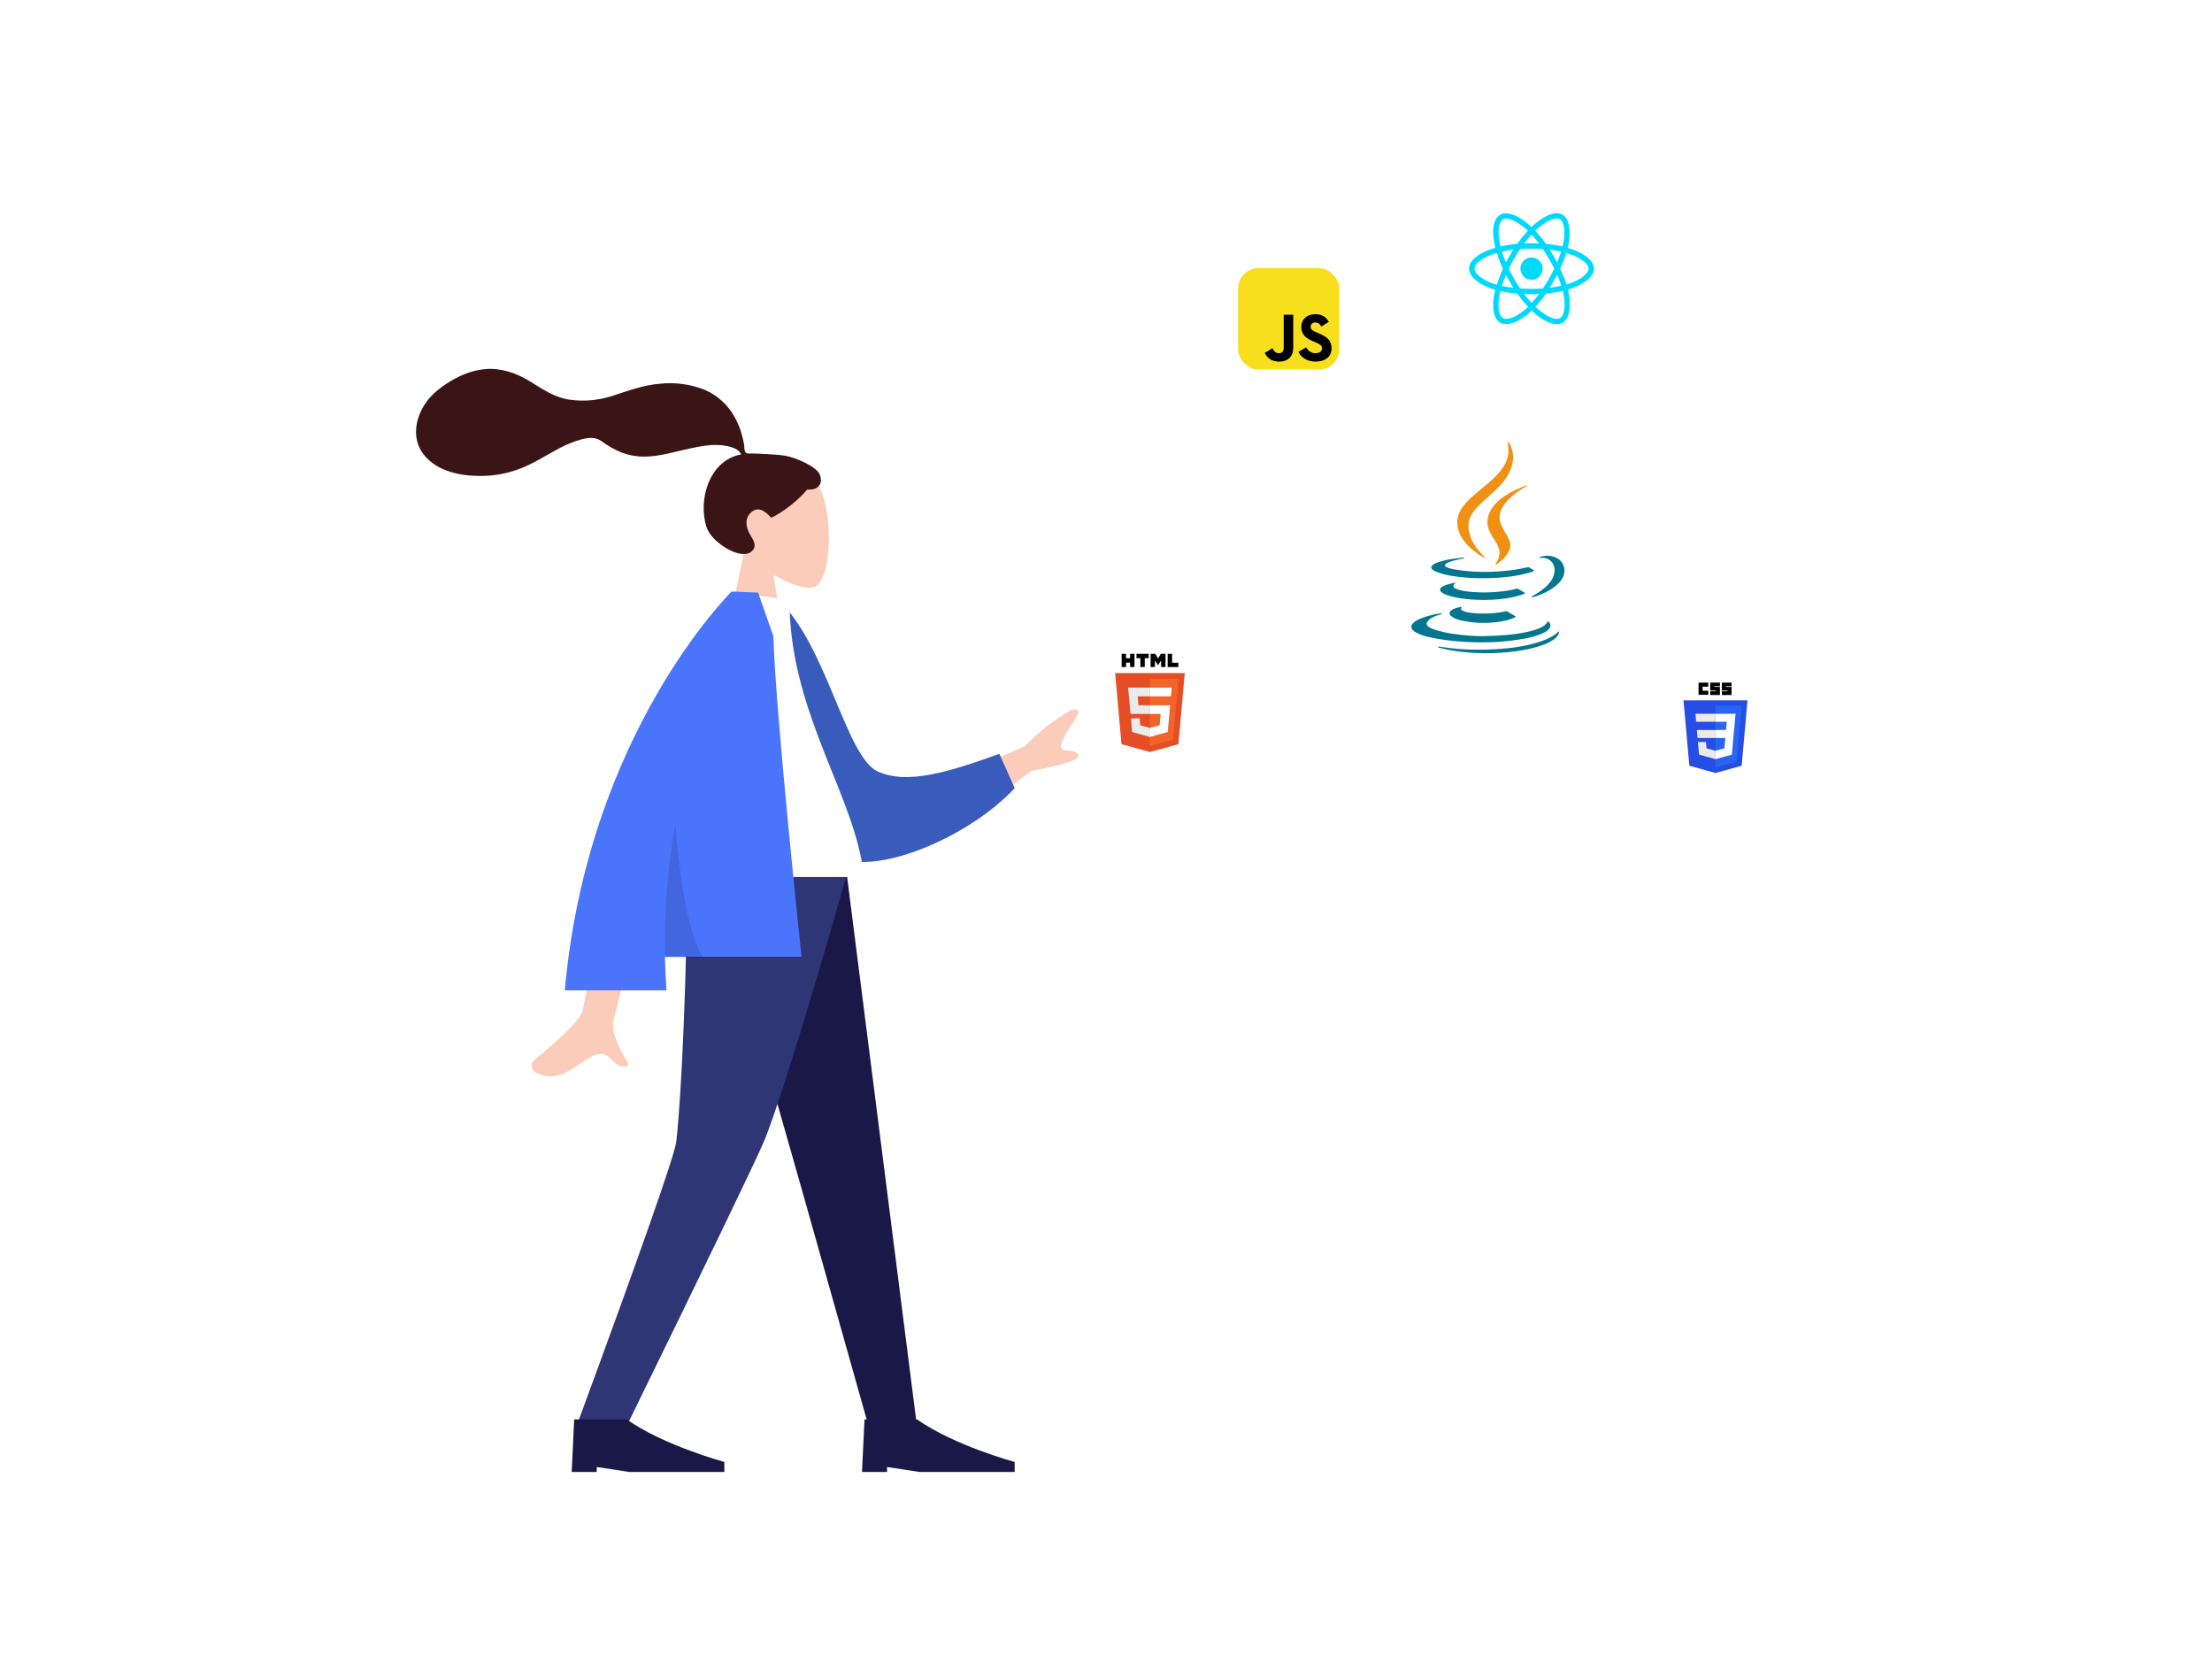 <?xml version="1.0" encoding="UTF-8"?><svg id="Laag_1" xmlns="http://www.w3.org/2000/svg" xmlns:xlink="http://www.w3.org/1999/xlink" viewBox="0 0 523.69 391.75"><defs><style>.cls-1{opacity:.12;}.cls-2{fill:#f7df1e;}.cls-3{fill:#02768f;}.cls-4{fill:#02758f;}.cls-5{fill:#00d9fe;}.cls-6{fill:#047790;}.cls-7{fill:#037690;}.cls-8{fill:#ebebeb;}.cls-9{fill:#fff;}.cls-10{fill:#fcccbb;}.cls-11{fill:#f19113;}.cls-12{fill:#f16529;}.cls-13{fill:#e44d26;}.cls-14{fill:#191847;}.cls-15{fill:#2965f1;}.cls-16{fill:#2f3676;}.cls-17{fill:#3b1515;}.cls-18{fill:#395bbc;}.cls-19{fill:#264de4;}.cls-20{fill:#4b74fd;}.cls-21{filter:url(#drop-shadow-5);}.cls-22{filter:url(#drop-shadow-4);}.cls-23{filter:url(#drop-shadow-2);}.cls-24{filter:url(#drop-shadow-3);}.cls-25{filter:url(#drop-shadow-1);}</style><filter id="drop-shadow-1" filterUnits="userSpaceOnUse"><feOffset dx="2" dy="2"/><feGaussianBlur result="blur" stdDeviation="6"/><feFlood flood-color="#000" flood-opacity=".02"/><feComposite in2="blur" operator="in"/><feComposite in="SourceGraphic"/></filter><filter id="drop-shadow-2" filterUnits="userSpaceOnUse"><feOffset dx="2" dy="2"/><feGaussianBlur result="blur-2" stdDeviation="6"/><feFlood flood-color="#000" flood-opacity=".02"/><feComposite in2="blur-2" operator="in"/><feComposite in="SourceGraphic"/></filter><filter id="drop-shadow-3" filterUnits="userSpaceOnUse"><feOffset dx="2" dy="2"/><feGaussianBlur result="blur-3" stdDeviation="6"/><feFlood flood-color="#000" flood-opacity=".02"/><feComposite in2="blur-3" operator="in"/><feComposite in="SourceGraphic"/></filter><filter id="drop-shadow-4" filterUnits="userSpaceOnUse"><feOffset dx="2" dy="2"/><feGaussianBlur result="blur-4" stdDeviation="6"/><feFlood flood-color="#000" flood-opacity=".02"/><feComposite in2="blur-4" operator="in"/><feComposite in="SourceGraphic"/></filter><filter id="drop-shadow-5" filterUnits="userSpaceOnUse"><feOffset dx="2" dy="2"/><feGaussianBlur result="blur-5" stdDeviation="6"/><feFlood flood-color="#000" flood-opacity=".02"/><feComposite in2="blur-5" operator="in"/><feComposite in="SourceGraphic"/></filter></defs><g class="cls-25"><ellipse id="Ellipse_97-14" class="cls-9" cx="352.25" cy="130.39" rx="35.36" ry="35.98"/></g><path class="cls-11" d="m351.59,132.03c-.12.08-.17.05-.22.02-1.77-1.09-3.45-2.28-4.72-3.95-1.02-1.33-1.64-2.81-1.64-4.52,0-1.48.6-2.72,1.47-3.85,1.03-1.34,2.32-2.43,3.61-3.51,1.26-1.05,2.56-2.08,3.74-3.23,1.4-1.38,2.63-2.88,3.12-4.85.26-1.08.23-2.17.02-3.24-.02-.1-.12-.25.03-.3.12-.04.16.11.22.19.91,1.32,1.11,2.8.93,4.35-.26,2.24-1.43,4.03-2.9,5.66-1.33,1.46-2.86,2.7-4.3,4.05-.98.91-1.91,1.86-2.6,3.03-.9,1.52-.81,3.1-.35,4.71.5,1.77,1.56,3.22,2.79,4.54l.83.9Z"/><path class="cls-3" d="m341.39,145.31c-.79.2-1.55.48-2.27.85-.42.2-.79.49-1.09.84-.42.53-.36.97.2,1.36.64.44,1.37.67,2.1.88,2.1.6,4.26.9,6.43,1.11,1.59.16,3.19.23,4.79.2,3.45-.08,6.88-.27,10.25-1.03,1.09-.25,2.15-.56,3.15-1.07.56-.29,1.08-.64,1.38-1.23.09-.19.2-.14.33-.03.45.38.53,1.03.19,1.51-.32.48-.79.78-1.29,1.03-1.42.72-2.95,1.1-4.5,1.39-4.43.84-8.9,1.06-13.4.84-3.25-.16-6.48-.49-9.64-1.25-.94-.21-1.85-.53-2.71-.97-.31-.15-.6-.36-.84-.61-.42-.46-.45-.95-.07-1.45.33-.44.78-.72,1.26-.96,1.49-.75,3.1-1.15,4.73-1.45.21-.04.41-.06.62-.1.15-.04.31.02.39.15Z"/><path class="cls-11" d="m361.68,114.95l-.4.22c-1.8,1.02-3.48,2.18-4.8,3.8-.64.76-1.12,1.62-1.35,2.6-.25,1.06-.03,2.04.43,3,.37.75.78,1.48,1.23,2.18,1.24,2.01.97,3.49-.67,5.31-.49.52-1.05.99-1.65,1.38-.11.08-.23.2-.37.05s.04-.23.1-.31c1.08-1.45,1.02-2.95.17-4.47-.36-.65-.77-1.27-1.16-1.9-.53-.87-.98-1.76-1.05-2.8-.11-1.6.44-2.98,1.41-4.21,1.09-1.38,2.5-2.37,4.02-3.22,1.18-.65,2.41-1.19,3.68-1.63q.12-.04.39,0Z"/><path class="cls-3" d="m346.72,132.13c-1.13.22-2.26.43-3.34.8-.37.11-.72.27-1.03.49-.38.28-.37.54.05.76.67.37,1.42.5,2.17.62,3.73.64,7.47.7,11.23.37,1.97-.15,3.92-.45,5.83-.9.1-.04.21-.04.3,0,.45.25.89.52,1.38.81-.51.24-1.04.43-1.58.56-2.39.65-4.84.97-7.3,1.12-2.55.16-5.1.14-7.64-.08-2.2-.19-4.38-.48-6.47-1.24-.45-.16-.89-.35-1.24-.68-.32-.3-.33-.58-.03-.9s.69-.5,1.09-.66c1.31-.51,2.7-.76,4.08-.96.69-.1,1.38-.17,2.07-.25.15-.02.32-.06.43.14Z"/><path class="cls-3" d="m344.65,137.94c-.03.07-.04.1-.05.11-.28.17-.56.35-.52.72s.38.47.66.59c.98.42,2.03.57,3.08.68,3.08.32,6.2.22,9.26-.28.64-.1,1.28-.23,1.9-.4.18-.06.37-.03.52.07.52.32,1.06.62,1.63.95-.36.22-.75.38-1.16.49-1.7.54-3.45.81-5.22.97-2.04.2-4.1.22-6.15.07-2.14-.16-4.27-.41-6.3-1.18-.26-.1-.51-.22-.75-.37-.3-.19-.62-.4-.61-.82s.35-.6.67-.77c.58-.31,1.2-.47,1.84-.62.39-.11.79-.18,1.19-.21Z"/><path class="cls-4" d="m351.3,145.22c1.73.02,3.45-.15,5.14-.53.14-.04.3-.02.42.06.61.36,1.22.72,1.83,1.06.25.14.17.2-.02.3-.95.46-1.96.77-3.01.94-3.31.57-6.62.54-9.9-.25-.62-.14-1.22-.37-1.78-.68-.17-.1-.33-.21-.48-.34-.44-.41-.43-.86.02-1.25.53-.45,1.19-.61,1.84-.78.17-.05.34-.07.51-.11.05-.02.12-.01.16.03.05.06-.02.1-.05.14-.18.33-.13.49.23.69.64.35,1.36.46,2.07.56,1,.13,2.01.19,3.02.17Z"/><path class="cls-6" d="m340.38,153.23c.1-.15.29-.22.46-.17,3.79.6,7.64.83,11.47.67,4.1-.14,8.16-.53,12.1-1.79,1.32-.42,2.58-.96,3.73-1.75.26-.18.5-.38.72-.6.06-.06.1-.19.21-.12s.04.17.03.25c-.09.42-.31.81-.63,1.1-.87.88-1.97,1.38-3.1,1.8-2.08.79-4.25,1.21-6.44,1.52-2.45.34-4.92.49-7.39.46-3.65-.03-7.27-.34-10.81-1.29-.11-.03-.22-.06-.36-.1Z"/><path class="cls-7" d="m364.51,132.07c.02-.18.08-.28.23-.31,1.44-.37,2.84-.34,4.12.5,1.6,1.05,1.98,3.06.92,4.79-.65,1.05-1.59,1.8-2.62,2.45-1.29.79-2.67,1.4-4.11,1.82-.17.05-.31.08-.45-.06.05-.14.19-.16.29-.22,1.26-.74,2.5-1.51,3.53-2.58.82-.85,1.42-1.82,1.6-3.02.3-2.04-1.23-3.62-3.29-3.39l-.2.03Z"/><g class="cls-23"><ellipse id="Ellipse_97-14-2" class="cls-9" cx="362.59" cy="63.6" rx="19.9" ry="20.25"/></g><g id="_2X51G4.tif"><path class="cls-5" d="m371.64,55.06c0,.65-.06,1.29-.15,1.93-.08.54-.18,1.07-.31,1.6-.02.09-.02.09.07.11.74.21,1.46.48,2.17.79.71.31,1.39.69,2.02,1.14.42.3.8.64,1.13,1.03.3.34.53.74.67,1.17.16.49.16,1.02,0,1.51-.15.44-.39.85-.7,1.21-.41.47-.89.89-1.42,1.23-.75.5-1.55.91-2.39,1.23-.46.18-.93.34-1.4.49h-.04q-.07.04-.06.11c.02.1.05.21.07.31.13.58.23,1.16.29,1.75.06.5.08,1,.07,1.51,0,.69-.09,1.37-.26,2.03-.11.43-.29.85-.52,1.23-.22.37-.52.68-.88.91-.32.19-.68.32-1.05.36-.55.05-1.11,0-1.64-.17-.67-.2-1.31-.49-1.91-.86-.79-.48-1.53-1.03-2.21-1.65-.17-.15-.34-.31-.51-.47-.05-.05-.05-.05-.1,0-.4.38-.82.75-1.26,1.09-.65.52-1.35.97-2.1,1.34-.58.3-1.2.51-1.83.65-.39.08-.79.1-1.19.06-.75-.07-1.43-.46-1.85-1.08-.31-.45-.52-.96-.64-1.49-.11-.5-.18-1-.2-1.51-.02-.43,0-.85.03-1.28.04-.54.11-1.08.21-1.61.06-.35.14-.71.23-1.06q.02-.07-.06-.1c-.71-.21-1.4-.46-2.08-.76-.81-.35-1.57-.8-2.27-1.34-.41-.32-.78-.69-1.1-1.1-.27-.35-.48-.76-.6-1.19-.13-.5-.1-1.03.09-1.51.19-.48.48-.92.85-1.29.48-.49,1.03-.91,1.62-1.25.9-.52,1.86-.94,2.85-1.25.22-.07.43-.13.65-.2q.07-.02.06-.09c-.1-.41-.19-.82-.26-1.23-.07-.43-.13-.86-.17-1.29-.05-.51-.06-1.02-.05-1.52.02-.65.12-1.29.31-1.9.13-.43.34-.84.62-1.2.39-.51.96-.84,1.6-.92.56-.08,1.12-.02,1.66.13.71.2,1.39.49,2.02.88.92.55,1.78,1.2,2.57,1.93.07.07.15.14.22.21.06.06.05.07.11,0,.21-.2.43-.4.65-.59.7-.62,1.46-1.17,2.27-1.65.61-.36,1.26-.63,1.93-.82.39-.11.8-.16,1.21-.15.48,0,.94.15,1.34.4.29.19.54.44.73.73.29.44.5.93.62,1.45.09.36.15.72.18,1.08.03.32.04.65.05.94Zm-9.27,13.3c.74,0,1.48-.01,2.22-.05.21-.01.42-.03.63-.04.05,0,.1-.03.12-.07.29-.44.57-.88.84-1.34.63-1.04,1.22-2.1,1.76-3.2.03-.05.03-.11,0-.15-.22-.44-.45-.88-.69-1.31-.59-1.08-1.22-2.14-1.91-3.16-.04-.06-.11-.1-.18-.1-.19,0-.39-.02-.58-.03-.46-.03-.91-.04-1.37-.05-.98-.02-1.96,0-2.94.07-.11,0-.22.02-.33.02-.04,0-.07.02-.08.05-.04.06-.08.12-.12.17-.92,1.37-1.74,2.81-2.47,4.29q-.07.15,0,.29c.66,1.34,1.4,2.65,2.22,3.9.13.2.26.39.39.58.02.03.06.06.1.05.17,0,.33.02.5.03.63.03,1.26.05,1.9.05Zm-8.02-8.48s-.04,0-.05.01c-.27.08-.54.16-.82.26-.81.27-1.6.62-2.34,1.05-.46.26-.88.57-1.26.93-.24.23-.45.49-.61.78-.21.4-.25.8-.06,1.21.15.32.36.62.61.87.38.38.8.71,1.26.99.61.38,1.26.7,1.93.95.42.17.85.31,1.29.44.07.02.07.02.09-.05.03-.1.06-.2.09-.3.37-1.13.81-2.25,1.3-3.33.03-.05.03-.12,0-.17-.54-1.16-1-2.35-1.38-3.57,0-.02,0-.03-.02-.05s-.02-.03-.04-.02Zm7.4,12.74s-.03-.04-.05-.06c-.5-.54-.97-1.09-1.42-1.66-.35-.44-.69-.89-1.02-1.35-.02-.04-.07-.07-.12-.07-.06,0-.13-.01-.19-.02-.52-.04-1.05-.1-1.57-.17-.7-.09-1.39-.21-2.08-.36-.07-.02-.07,0-.09.06-.08.33-.15.66-.21,1-.09.5-.16,1-.2,1.5-.03.46-.03.92,0,1.38.02.37.08.73.18,1.09.08.33.22.64.41.92.16.25.4.43.68.52.17.05.35.07.53.07.34,0,.67-.06.99-.16.59-.18,1.15-.43,1.67-.75.88-.53,1.7-1.17,2.44-1.88.02-.01.03-.03.04-.05Zm8.67-.6c0-.44-.03-.87-.08-1.3-.05-.45-.13-.9-.22-1.34-.03-.15-.07-.31-.1-.46,0-.04-.03-.06-.07-.05h-.03c-.32.08-.65.15-.97.21-.53.1-1.07.18-1.61.25-.41.05-.82.1-1.24.13-.06,0-.11.03-.14.08-.32.46-.65.91-.99,1.35-.45.58-.91,1.14-1.39,1.67-.05.06-.05.05,0,.1.16.15.31.29.47.43.63.57,1.31,1.07,2.03,1.51.5.31,1.03.55,1.59.72.38.11.77.18,1.18.13.28-.03.54-.15.73-.34.17-.17.3-.37.4-.59.17-.39.29-.8.35-1.22.07-.43.1-.86.09-1.29h0Zm-8.71-17.4s-.05-.07-.09-.09c-.17-.15-.34-.31-.51-.46-.67-.59-1.4-1.11-2.17-1.55-.48-.27-.99-.49-1.52-.64-.36-.11-.74-.15-1.11-.12-.32.03-.62.18-.83.43-.14.18-.26.37-.34.59-.15.39-.25.8-.3,1.22-.07.62-.07,1.24-.01,1.85.03.4.08.8.15,1.19.07.41.16.82.26,1.23.02.07.02.07.09.05h.02c.46-.11.93-.2,1.39-.28.44-.07.88-.14,1.33-.2.34-.04.69-.08,1.03-.11.07,0,.13-.04.16-.09.65-.92,1.35-1.8,2.1-2.64.12-.13.24-.26.36-.39Zm8.65.75c0-.84-.03-1.34-.14-1.85-.07-.34-.18-.67-.33-.98-.05-.1-.11-.19-.17-.28-.23-.34-.62-.54-1.02-.54-.29,0-.58.03-.85.1-.51.14-.99.34-1.45.59-1.06.57-1.99,1.32-2.86,2.15-.05.04-.05.05,0,.09.85.94,1.65,1.93,2.37,2.97.05.07.11.13.2.12.03,0,.05,0,.08,0,.51.05,1.01.11,1.51.18.72.1,1.43.23,2.13.39.11.03.1.05.13-.08.11-.46.2-.93.27-1.4.07-.49.12-.98.14-1.48Zm5.73,8.2c0-.2-.06-.4-.15-.57-.17-.34-.41-.64-.69-.89-.4-.36-.83-.67-1.3-.93-.97-.56-2-.95-3.07-1.26-.07-.02-.07-.02-.09.05-.38,1.21-.84,2.39-1.38,3.53-.03.05-.03.12,0,.17.39.83.76,1.68,1.08,2.54.13.34.25.69.36,1.04.03.08.03.08.11.05.16-.05.33-.1.49-.16.9-.29,1.76-.68,2.57-1.15.47-.27.91-.61,1.3-.99.25-.24.45-.51.61-.81.1-.19.16-.4.16-.62Zm-7.44,1.47c-.55,1.05-1.13,2.06-1.75,3.05.02.01.05.01.07,0,.1-.01.2-.02.3-.04.65-.09,1.29-.19,1.93-.33.13-.03.26-.06.39-.08.03,0,.04-.02.03-.05,0-.01,0-.03-.01-.04-.19-.6-.41-1.18-.65-1.76-.1-.24-.2-.49-.31-.75Zm-12.12.05s-.03.06-.04.08c-.27.65-.52,1.31-.75,1.98-.05.15-.1.31-.15.46-.02.07-.02.08.06.09.78.16,1.56.29,2.35.38.09.01.18.02.29.03-.64-.99-1.22-1.99-1.76-3.04Zm4.33,4.49s.04.06.05.07c.53.69,1.08,1.35,1.66,1.99l.04.04s.03.01.04,0l.03-.03c.58-.64,1.12-1.32,1.64-2.02.01-.01.03-.03.02-.06-1.15.05-2.31.05-3.48,0h0Zm3.46-11.97s-.02-.05-.04-.07c-.5-.67-1.04-1.32-1.6-1.94-.09-.1-.06-.09-.15,0-.58.63-1.12,1.28-1.63,1.96-.01.01-.03.03-.02.06,1.14-.06,2.29-.05,3.45,0h0Zm4.32,4.5c.36-.83.67-1.68.95-2.54-.89-.2-1.79-.36-2.69-.47.62.98,1.2,1.98,1.75,3.01h0Zm-10.37-3.01c-.91.11-1.79.26-2.67.45.04.27.83,2.42.94,2.54.26-.51.54-1.01.82-1.51.29-.5.59-.99.91-1.49Z"/><path class="cls-5" d="m365.23,63.58c0,1.46-1.19,2.63-2.65,2.63-1.46,0-2.63-1.19-2.63-2.65,0-1.46,1.19-2.63,2.65-2.63,0,0,.02,0,.02,0,1.45.01,2.62,1.2,2.61,2.65Z"/></g><g class="cls-24"><ellipse id="Ellipse_97-14-3" class="cls-9" cx="305.11" cy="75.47" rx="24.04" ry="24.46"/></g><rect class="cls-2" x="293.11" y="63.47" width="24" height="24" rx="4.81" ry="4.81"/><path d="m309.23,82.22c.48.79,1.11,1.37,2.23,1.37.93,0,1.53-.47,1.53-1.11,0-.77-.61-1.05-1.64-1.5l-.56-.24c-1.63-.69-2.71-1.56-2.71-3.4,0-1.69,1.29-2.98,3.3-2.98,1.43,0,2.47.5,3.21,1.81l-1.76,1.13c-.39-.69-.8-.97-1.45-.97s-1.08.42-1.08.97c0,.68.42.95,1.39,1.37l.56.24c1.92.82,3,1.66,3,3.54,0,2.03-1.6,3.14-3.74,3.14s-3.45-1-4.11-2.31l1.83-1.06Zm-7.97.2c.35.63.68,1.16,1.45,1.16s1.21-.29,1.21-1.42v-7.67h2.26v7.7c0,2.34-1.37,3.4-3.37,3.4-1.81,0-2.85-.93-3.38-2.06l1.84-1.11Z"/><g class="cls-22"><ellipse id="Ellipse_97-14-4" class="cls-9" cx="272.25" cy="166.37" rx="20.58" ry="20.94"/></g><path d="m265.55,154.75h1.04v1.04h.96v-1.04h1.04v3.13h-1.04v-1.04h-.95v1.04h-1.05m4.43-2.09h-.92v-1.04h2.89v1.04h-.93v2.09h-1.04m2.43-3.13h1.09l.67,1.1.67-1.1h1.09v3.13h-1.04v-1.55l-.73,1.13-.73-1.13v1.55h-1.03m4.05-3.13h1.04v2.1h1.48v1.04h-2.53"/><path class="cls-13" d="m265.51,176.14l-1.5-16.82h16.48l-1.5,16.81-6.75,1.87"/><path class="cls-12" d="m272.25,176.57v-15.87h6.74l-1.29,14.35"/><path class="cls-8" d="m267.08,162.75h5.18v2.06h-2.92l.19,2.11h2.73v2.06h-4.61m.09,1.04h2.07l.15,1.65,2.31.62v2.15l-4.23-1.18"/><path class="cls-9" d="m277.41,162.75h-5.17v2.06h4.98m-.19,2.11h-4.79v2.06h2.54l-.24,2.68-2.3.62v2.14l4.22-1.17"/><g class="cls-21"><ellipse id="Ellipse_97-14-5" class="cls-9" cx="406.14" cy="172.26" rx="19.04" ry="19.38"/></g><g id="layer1"><g id="g3013"><polygon id="polygon2989" class="cls-19" points="413.72 165.77 412.34 181.24 406.13 182.96 399.95 181.24 398.57 165.77 413.72 165.77"/><polygon id="polygon2991" class="cls-15" points="411.16 180.25 412.34 167.04 406.14 167.04 406.14 181.64 411.16 180.25"/><polygon id="polygon2993" class="cls-8" points="401.73 172.77 401.9 174.67 406.14 174.67 406.14 172.77 401.73 172.77"/><polygon id="polygon2995" class="cls-8" points="406.14 168.94 406.14 168.94 401.39 168.94 401.56 170.83 406.14 170.83 406.14 168.94"/><polygon id="polygon2997" class="cls-8" points="406.14 179.67 406.14 177.7 406.14 177.7 404.02 177.13 403.89 175.62 402.86 175.62 401.98 175.62 402.25 178.6 406.14 179.68 406.14 179.67"/><path id="path2999" d="m402.13,161.57h2.3v.96h-1.34v.96h1.34v.96h-2.3v-2.88Z"/><path id="path3001" d="m404.89,161.57h2.3v.84h-1.34v.17h1.34v1.92h-2.3v-.88h1.34v-.17h-1.34v-1.88Z"/><path id="path3003" d="m407.65,161.57h2.3v.84h-1.34v.17h1.34v1.92h-2.3v-.88h1.34v-.17h-1.34v-1.88Z"/><polygon id="polygon3005" class="cls-9" points="408.47 174.67 408.25 177.13 406.14 177.7 406.14 179.68 410.03 178.6 410.05 178.28 410.5 173.28 410.55 172.77 410.89 168.94 406.14 168.94 406.14 170.83 408.81 170.83 408.64 172.77 406.14 172.77 406.14 174.67 408.47 174.67"/></g></g><path id="Leg" class="cls-14" d="m168.53,206.8l21.48,75.38,15.67,55.56h11.43l-16.65-130.94h-31.93Z"/><path id="Leg-2" class="cls-16" d="m162.79,206.8c-.5,38.85-2.19,60.04-2.71,63.57-.52,3.53-8.41,25.98-23.66,67.37h11.84c19.42-39.7,30.26-62.15,32.52-67.37,2.26-5.21,9.24-26.4,19.75-63.57h-37.74Z"/><g id="Left_Shoe"><path id="Shoe" class="cls-14" d="m135.35,348.4l.59-12.44h12.44c8.85,6.22,23.11,10.07,23.11,10.07v2.37h-22.51l-7.7-1.18v1.18h-5.92Z"/></g><g id="Right_Shoe"><path id="Shoe-2" class="cls-14" d="m204.08,348.4l.59-12.44h12.44c8.85,6.22,23.11,10.07,23.11,10.07v2.37h-22.51l-7.7-1.18v1.18h-5.92Z"/></g><g id="Head"><path id="Head-2" class="cls-10" d="m171.37,153.08l4.89-22.82c-2.73-3.2-4.58-7.13-4.27-11.53.89-12.68,18.54-9.89,21.97-3.49,3.43,6.4,3.03,22.63-1.41,23.78-1.77.46-5.54-.66-9.38-2.97l2.41,17.04h-14.22Z"/></g><path id="hair" class="cls-17" d="m185.87,107.86c-1.87-.31-6.92-.52-7.85-.52-.59,0-1.24.14-1.59-.41-.29-.45-.18-1.2-.27-1.72-.1-.6-.24-1.2-.39-1.79-.4-1.68-1.04-3.3-1.89-4.8-1.58-2.82-4.04-5.05-7-6.34-3.37-1.34-7.02-1.84-10.63-1.46-3.81.31-7.27,1.57-10.87,2.75-3.41,1.18-7.05,1.53-10.61,1.02-3.61-.56-6.35-2.52-9.4-4.38-3.12-1.9-6.69-3.15-10.38-2.86-3.45.27-6.62,1.69-9.47,3.59-2.67,1.78-4.87,3.92-6.11,6.93-1.34,3.24-1.33,6.79.86,9.66,3.18,4.15,9.1,5.22,14.01,5.12,2.84-.06,5.65-.58,8.32-1.53,3.58-1.26,6.68-3.4,10.03-5.13,1.56-.82,3.21-1.48,4.9-1.96,1.65-.47,3.28-.68,4.78.32,1.49,1.11,3.1,2.04,4.81,2.75,1.74.65,3.58.98,5.43.98,3.6-.03,7.15-1.15,10.65-1.9,2.85-.61,5.91-1.22,8.82-.63,1.21.25,2.99.75,3.43,2.01-7.38,1.34-10.28,10.46-8.2,17.16,1.12,3.61,7.87,7.84,10.5,5.94,1.66-1.2.65-2.78,0-3.83-1.25-2-1.68-4.57.64-5.96,2-1.2,4.1,1.65,4.14,1.65.55-.04,5.29-2.73,8.56-6.64,3.22.19,3.71-1.93,2.94-3.67s-5.57-3.92-8.16-4.35Z"/><path id="Skin" class="cls-10" d="m144.92,250.92c-1.13-1.11-2.36-2.19-4.88-.81-4.5,2.46-7.78,6.6-13.36,3.64-.69-.36-1.51-1.85.16-3.16,4.15-3.26,10.09-8.88,10.82-10.66,1-2.42,2.73-15.17,5.19-38.25l12.35-.75c-6.04,25.11-9.31,38.43-9.82,39.98-1.15,3.48,2.08,8.45,3.5,11.14-.25.14-.52.24-.79.32-1.41.37-2.26-.55-3.18-1.45Zm76.23-64.89l21.47-9.43c3.23-3.33,6.89-6.2,10.89-8.54,1.05-.33,2.84-.43.93,2.35-1.91,2.79-3.79,5.81-3.03,6.78s2.97-.1,3.85,1.49c.58,1.06-3.14,2.33-11.17,3.8l-16.08,12.33-6.85-8.78Z"/><path id="Coat_Back" class="cls-18" d="m179.49,143.2l5.12-.88c11.16,10.82,15.71,36.82,23.15,40.26,7.03,3.25,17,.1,28.84-4.15l3.63,8.11c-10.76,11.64-33.69,21.48-42.98,15.87-14.86-8.98-18.29-41.04-17.76-59.2Z"/><path id="Shirt" class="cls-9" d="m157.15,207.58h45.33c2.07,0,1.68-2.99,1.38-4.5-3.46-17.42-16.95-36.19-16.95-60.99l-13.08-2.05c-10.82,17.39-14.56,38.81-16.69,67.54Z"/><path id="Coat_Front" class="cls-20" d="m133.72,234.39c5.4-60.98,39.47-94.35,39.47-94.35h.01s0,0,0,0h.97c1.75.06,5.32.22,5.32.22l3.6,10.3c.57,18.83,6.67,75.89,6.67,75.89h-32.34c.05,2.62.18,5.27.37,7.96h-24.08Z"/><path id="Shade" class="cls-1" d="m166.45,226.69h-9.01c-.22-10.64.6-21.28,2.44-31.77.42,5.96,1.14,11.89,2.17,17.77,1.17,6.36,2.65,11.07,4.4,14h0Z"/><path id="Light" class="cls-20" d="m164.59,206.8l15.97-7.43v7.43h-15.97Z"/></svg>